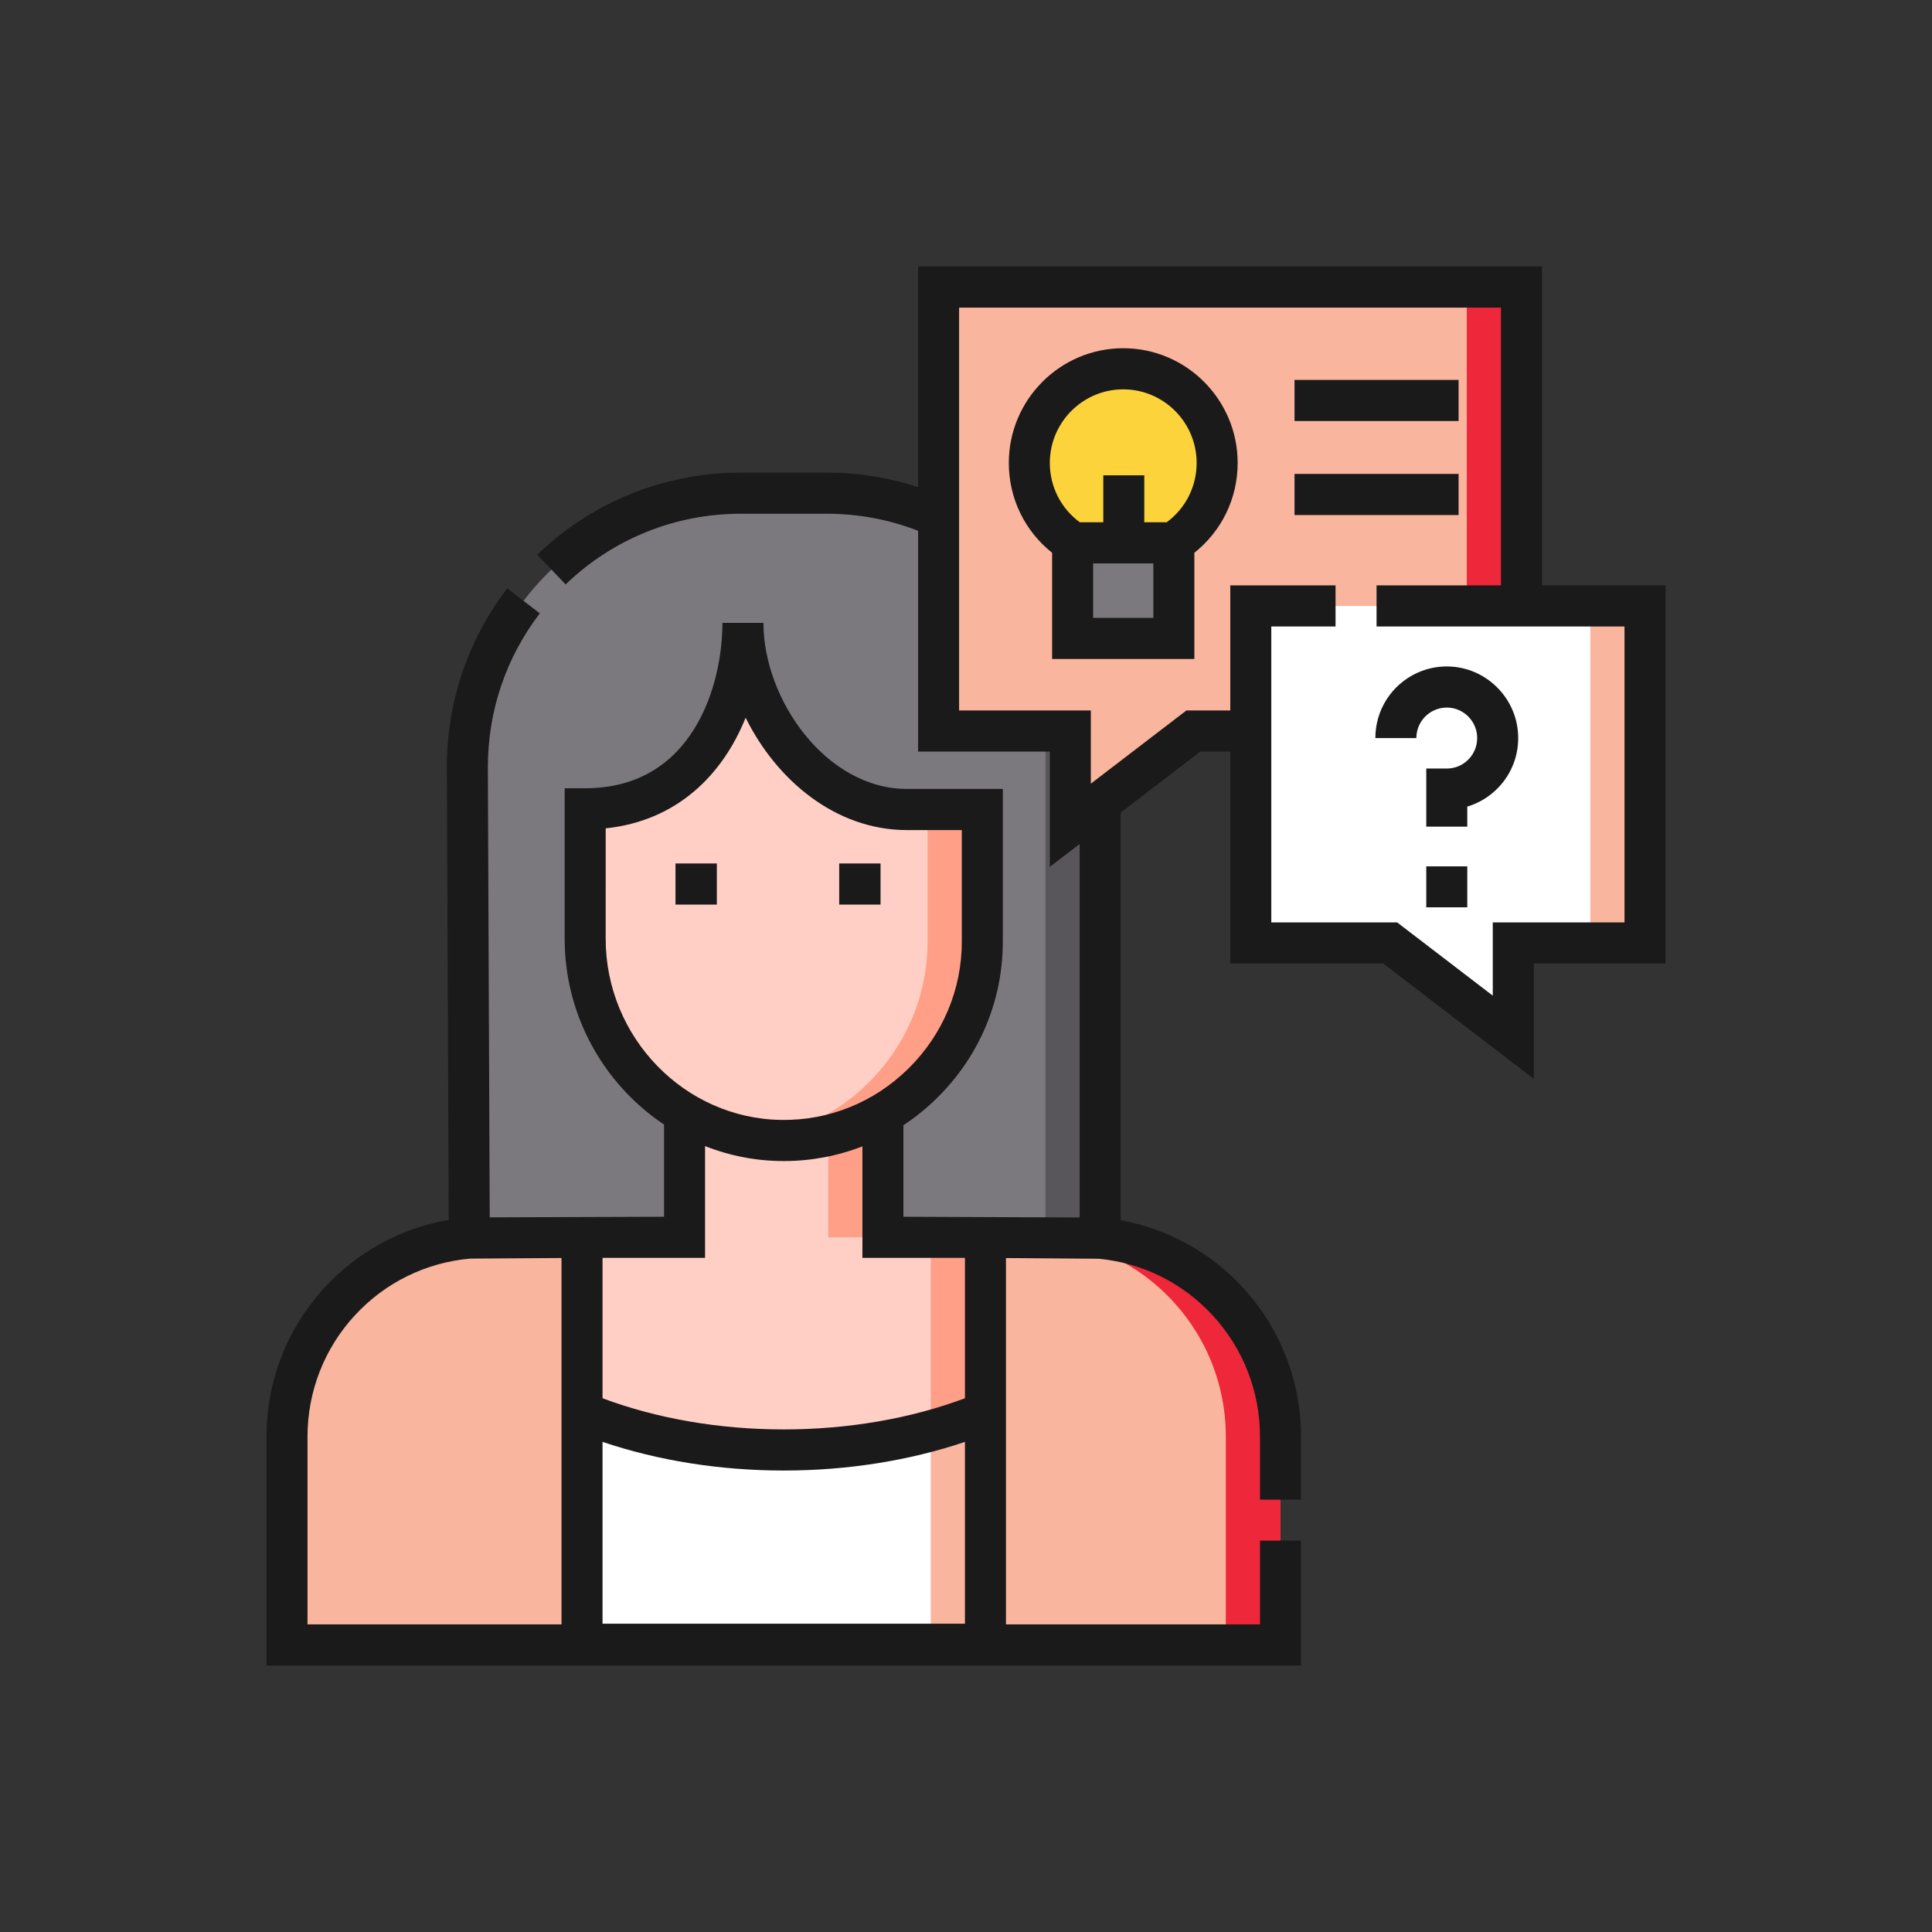 <svg width="145" height="145" viewBox="0 0 145 145" fill="none" xmlns="http://www.w3.org/2000/svg">
<rect x="0" y="0" width="145" height="145" fill="#333333" stroke="none"/>
<path d="M82.567 92.94V57.59C82.567 46.227 73.379 37.015 62.046 37.015H55.597C44.263 37.015 35.076 46.227 35.076 57.59V92.918L82.567 92.94Z" fill="#7B797E"/>
<path d="M76.798 43.289C77.869 45.783 78.463 48.531 78.463 51.418V92.938L82.567 92.94V57.59C82.567 52.033 80.369 46.991 76.798 43.289Z" fill="#58565B"/>
<path d="M81.185 92.862H36.459C28.219 92.862 21.539 99.56 21.539 107.822V123.457H96.104V107.822C96.104 99.56 89.424 92.862 81.185 92.862Z" fill="#F9B59E"/>
<path d="M81.185 92.862H77.081C85.32 92.862 92 99.56 92 107.822V123.457H96.104V107.822C96.104 99.56 89.424 92.862 81.185 92.862Z" fill="#EE273A"/>
<path d="M43.682 105.998V123.407H73.96V105.998C69.609 107.784 64.409 108.823 58.821 108.823C53.234 108.823 48.034 107.784 43.682 105.998Z" fill="white"/>
<path d="M69.856 107.386V123.407H73.961V105.998C72.664 106.53 71.291 106.994 69.856 107.386Z" fill="#F9B59E"/>
<path d="M66.265 92.863V83.572C64.067 84.856 61.519 85.597 58.805 85.597C56.105 85.597 53.568 84.863 51.377 83.59V92.863H43.682V105.998C48.034 107.784 53.233 108.823 58.821 108.823C64.409 108.823 69.609 107.784 73.96 105.998V92.863H66.265Z" fill="#FFCFC5"/>
<path d="M62.161 92.863H66.265V83.572C64.986 84.32 63.603 84.872 62.161 85.209V92.863ZM69.856 92.863V107.386C71.291 106.994 72.664 106.53 73.96 105.998V92.863H69.856Z" fill="#FF9F87"/>
<path d="M68.071 60.756C61.271 60.756 55.759 53.565 55.759 46.747C55.759 53.304 52.264 60.703 43.918 60.703L43.917 70.457C43.917 78.663 50.435 85.485 58.619 85.595C66.908 85.706 73.725 78.939 73.725 70.653V60.756H68.071Z" fill="#FFCFC5"/>
<path d="M69.621 60.756V70.653C69.621 78.168 64.013 84.434 56.786 85.451C57.386 85.535 57.997 85.587 58.619 85.595C66.908 85.707 73.725 78.939 73.725 70.653V60.756H69.621Z" fill="#FF9F87"/>
<path d="M93.874 45.476H114.189V21.543H70.443V54.863H80.331V61.936L89.565 54.863H93.874V45.476Z" fill="#F9B59E"/>
<path d="M110.085 21.543H114.189V45.476H110.085V21.543Z" fill="#EE273A"/>
<path d="M80.502 40.74H88.099V47.917H80.502V40.74Z" fill="#7B797E"/>
<path d="M84.301 27.678C80.408 27.678 77.252 30.843 77.252 34.746C77.252 37.275 78.578 39.492 80.57 40.741H88.031C90.023 39.492 91.349 37.275 91.349 34.746C91.349 30.843 88.193 27.678 84.301 27.678Z" fill="#FCD33B"/>
<path d="M93.874 45.476H123.461V70.772H113.574V77.845L104.34 70.772H93.874V45.476Z" fill="white"/>
<path d="M119.356 45.476H123.46V70.772H119.356V45.476Z" fill="#F9B59E"/>
<path d="M50.697 64.806H53.801V67.892H50.697V64.806ZM62.984 64.806H66.087V67.892H62.984V64.806ZM84.301 26.135C79.566 26.135 75.713 29.998 75.713 34.745C75.713 37.406 76.914 39.86 78.963 41.486V49.46H89.638V41.486C91.688 39.86 92.888 37.406 92.888 34.745C92.888 29.998 89.036 26.135 84.301 26.135ZM86.56 46.374H82.041V42.284H86.56V46.374ZM87.561 39.197H85.882V35.673H82.804V39.197H81.04C79.625 38.157 78.791 36.522 78.791 34.745C78.791 31.699 81.263 29.221 84.301 29.221C87.338 29.221 89.81 31.699 89.81 34.745C89.81 36.522 88.977 38.157 87.561 39.197ZM97.157 28.514H109.47V31.6H97.157V28.514ZM97.157 35.57H109.47V38.656H97.157V35.57Z" fill="#1A1A1A"/>
<path d="M115.728 43.933V20H68.904V36.561C66.702 35.837 64.404 35.472 62.046 35.472H55.596C49.873 35.472 44.447 37.66 40.32 41.634L42.452 43.86C46.003 40.441 50.672 38.558 55.597 38.558H62.046C64.421 38.558 66.723 38.988 68.904 39.837V56.406H78.791V65.057L81.028 63.344V91.374L67.804 91.319V84.449C68.721 83.844 69.576 83.149 70.356 82.376C73.521 79.245 75.264 75.082 75.264 70.653V59.212H68.071C62.004 59.212 57.298 52.511 57.298 46.747H54.22C54.22 51.357 52.05 59.16 43.919 59.16H42.38L42.379 70.457C42.379 76.26 45.356 81.409 49.839 84.401V91.319L36.754 91.364L36.615 57.59C36.615 53.371 37.963 49.375 40.514 46.034L38.069 44.158C35.104 48.042 33.537 52.687 33.537 57.596L33.677 91.559C30.119 92.166 26.859 93.931 24.378 96.616C21.555 99.673 20 103.653 20 107.822V125H97.643V115.626H94.565V121.914H75.5V94.418L82.476 94.471C85.763 94.787 88.805 96.307 91.048 98.758C93.316 101.236 94.565 104.455 94.565 107.822V112.552H97.643V107.822C97.643 103.681 96.106 99.721 93.316 96.671C90.864 93.992 87.634 92.216 84.106 91.582V60.986L90.085 56.406H92.335V72.315H103.819L115.113 80.966V72.315H125L125 43.933H115.728ZM45.221 108.215C49.395 109.625 54.048 110.366 58.821 110.366C63.595 110.366 68.248 109.625 72.421 108.215V121.863H45.221V108.215ZM45.457 70.457L45.458 62.168C50.797 61.612 54.233 58.163 55.961 53.866C58.28 58.556 62.719 62.299 68.071 62.299H72.186V70.653C72.186 74.25 70.769 77.633 68.195 80.18C65.622 82.725 62.223 84.106 58.64 84.052C51.371 83.954 45.457 77.856 45.457 70.457ZM52.916 94.406V86.016C54.798 86.76 56.802 87.141 58.824 87.139C60.843 87.141 62.844 86.767 64.726 86.036V94.406H72.421V104.942C68.322 106.473 63.645 107.28 58.822 107.28C53.998 107.28 49.321 106.473 45.221 104.942V94.405H52.916V94.406ZM23.078 121.914V107.822C23.078 104.433 24.342 101.198 26.637 98.713C28.909 96.253 31.985 94.745 35.303 94.46L42.143 94.416V121.914H23.078ZM121.922 69.229H112.035V74.724L104.86 69.229H95.413V47.019H100.235V43.933H92.335V53.32H89.044L81.869 58.816V53.32H71.982V23.086H112.65V43.933H103.313V47.019H121.922L121.922 69.229Z" fill="#1A1A1A"/>
<path d="M107.044 65.023H110.122V68.096H107.044V65.023ZM103.223 55.392H106.301C106.301 55.285 106.309 55.177 106.323 55.071C106.483 53.927 107.48 53.08 108.631 53.105C109.82 53.129 110.8 54.079 110.862 55.269C110.879 55.579 110.833 55.891 110.726 56.183C110.618 56.475 110.452 56.742 110.238 56.967C110.025 57.193 109.769 57.373 109.484 57.496C109.2 57.618 108.893 57.681 108.583 57.68H107.044V62.039H110.122V60.538C111.017 60.269 111.826 59.77 112.47 59.092C113.492 58.012 114.013 56.597 113.936 55.109C113.791 52.311 111.488 50.076 108.693 50.019C108.657 50.019 108.62 50.018 108.584 50.018C105.917 50.018 103.645 51.989 103.275 54.645C103.241 54.893 103.223 55.142 103.223 55.392Z" fill="#1A1A1A"/>
</svg>
